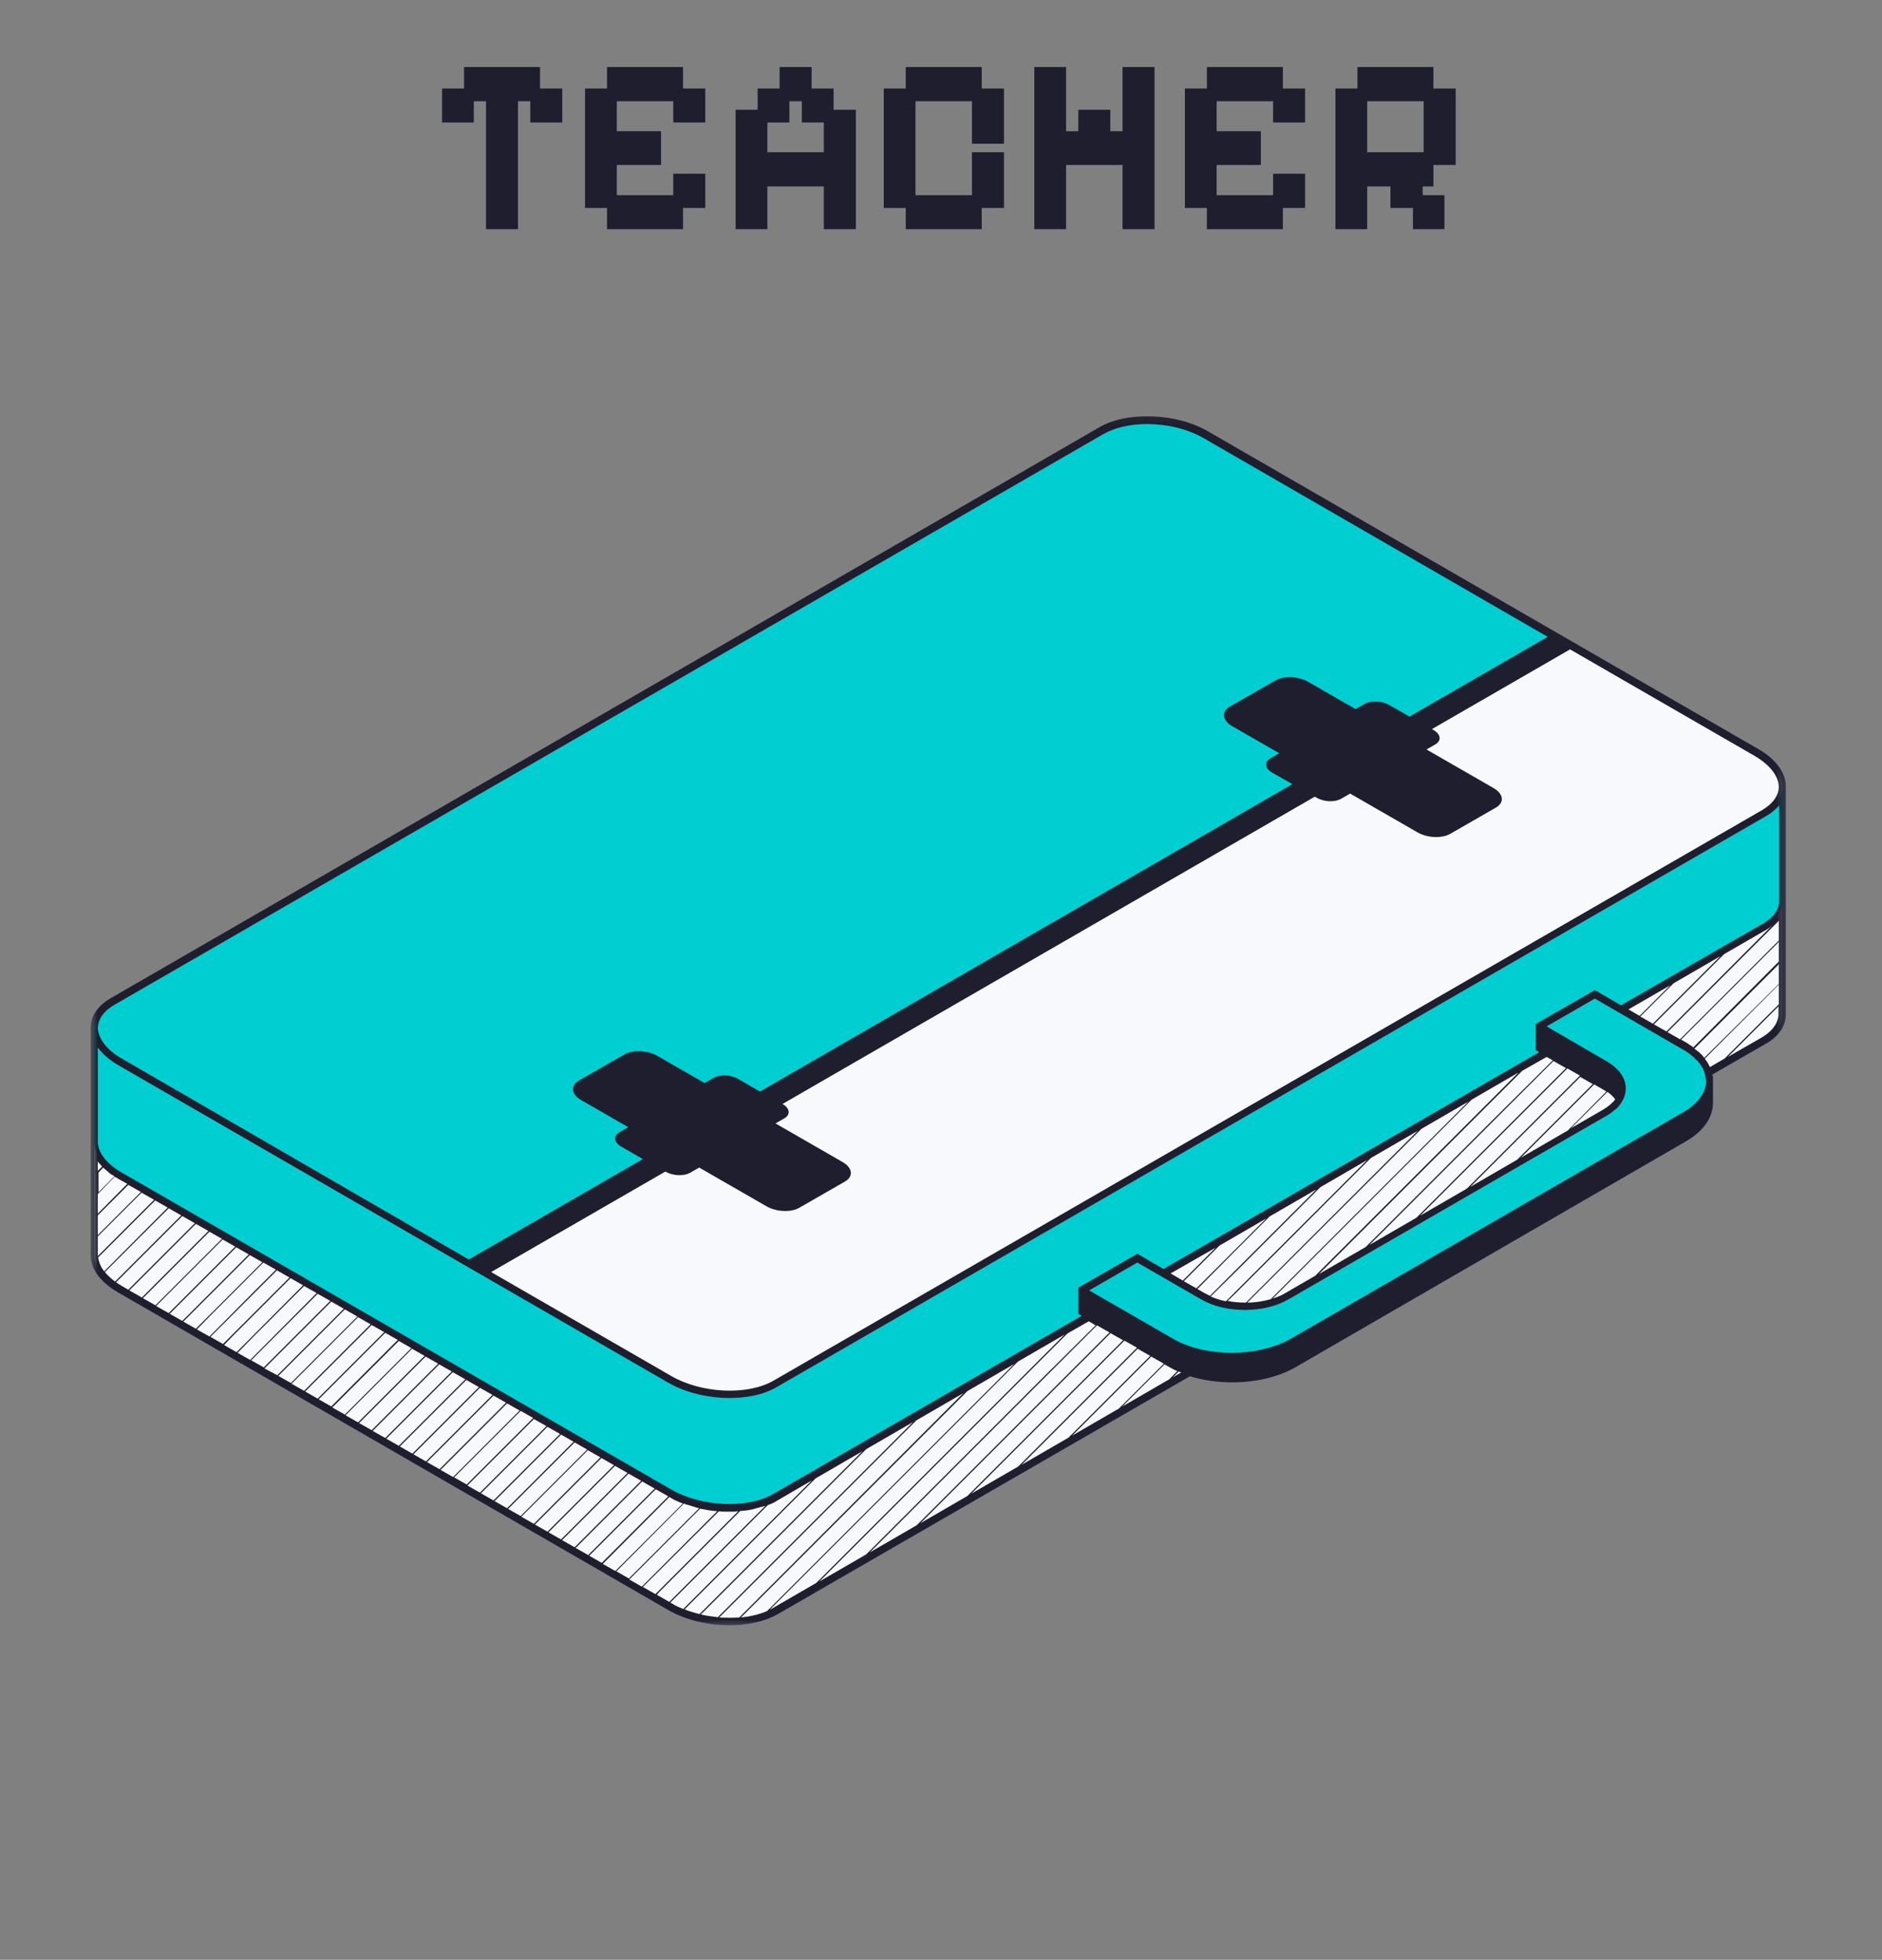 <svg width="241" height="251" viewBox="0 0 241 251" fill="none" xmlns="http://www.w3.org/2000/svg">
<rect x="0" y="0" width="241" height="251" fill="#808080" stroke="none"/>
<path d="M224.958 96.424L154.509 55.788C150.51 53.483 144.469 53.222 141.035 55.223L14.39 128.323C12.78 129.237 12.043 130.452 12.043 131.758V146.23C12.043 147.752 13.172 149.358 15.346 150.618L85.796 191.3C89.795 193.602 95.835 193.863 99.269 191.865L141.949 167.222L150.075 171.914C154.335 174.392 161.289 174.349 165.635 171.872L215.703 142.969C220.005 140.494 220.048 136.452 215.745 134.017L207.619 129.323L225.96 118.761C227.436 117.893 228.219 116.763 228.305 115.545V100.9C228.262 99.336 227.132 97.684 224.958 96.424ZM205.576 136.322C208.53 138.016 208.53 140.798 205.533 142.535L164.809 166.047C161.854 167.745 157.029 167.787 154.074 166.093L148.988 163.135L200.447 133.41L205.576 136.322Z" fill="#00CED1"/>
<path d="M85.796 176.654L60.109 161.833L199.229 81.472L224.958 96.336C228.958 98.64 229.392 102.117 225.915 104.116L99.269 177.219C95.793 179.217 89.795 178.956 85.796 176.654ZM154.117 166.048C157.072 167.745 161.854 167.745 164.852 166.005L205.576 142.492C208.53 140.798 208.576 138.016 205.618 136.277L200.535 133.322L149.076 163.05L154.117 166.048ZM150.033 171.872L141.949 167.177L99.269 191.822C95.835 193.82 89.795 193.559 85.796 191.257L15.346 150.619C13.172 149.358 12.043 147.752 12.043 146.23V160.746C12.043 162.267 13.172 163.876 15.346 165.091L85.796 205.772C89.795 208.074 95.835 208.336 99.269 206.337L155.899 173.611C153.771 173.393 151.684 172.828 150.033 171.872ZM225.915 118.719L207.574 129.28L215.703 133.975C217.354 134.931 218.354 136.103 218.745 137.364L225.915 133.234C227.567 132.28 228.35 130.975 228.22 129.629V115.546C228.174 116.72 227.394 117.85 225.915 118.719Z" fill="#F8F9FD"/>
<mask id="mask0_79_17" style="mask-type:luminance" maskUnits="userSpaceOnUse" x="11" y="53" width="218" height="156">
<path d="M11.568 53.059H228.789V208.343H11.568V53.059Z" fill="white"/>
</mask>
<g mask="url(#mask0_79_17)">
<path d="M228.696 100.726C228.696 98.987 227.394 97.204 225.177 95.944L154.725 55.265C150.64 52.875 144.382 52.657 140.819 54.7L14.171 127.846C12.519 128.803 11.608 130.149 11.608 131.627C11.608 131.67 11.608 131.715 11.608 131.758V131.8V160.791C11.608 162.528 12.911 164.268 15.128 165.528L85.578 206.207C87.84 207.51 90.706 208.162 93.445 208.162C95.705 208.162 97.879 207.685 99.531 206.771L152.38 176.262C154.074 176.782 155.942 177.043 157.812 177.043C160.724 177.043 163.636 176.393 165.851 175.133L215.876 146.188C218.135 144.882 219.353 143.145 219.353 141.232C219.353 140.755 219.353 138.927 219.353 138.45C219.353 138.408 219.353 138.363 219.353 138.32C219.353 138.277 219.353 138.189 219.353 138.147C219.353 138.102 219.353 138.059 219.353 138.016C219.353 137.928 219.353 137.886 219.31 137.798C219.31 137.755 219.31 137.712 219.265 137.667V137.625L226.133 133.671C227.916 132.669 228.784 131.193 228.696 129.629V100.9C228.696 100.857 228.696 100.857 228.696 100.812C228.696 100.769 228.696 100.726 228.696 100.726ZM224.697 96.815C226.61 97.945 227.74 99.336 227.785 100.769C227.785 101.899 227.002 102.943 225.699 103.724L99.051 176.827C95.75 178.74 89.88 178.479 86.014 176.262L62.891 162.919L85.189 150.054H85.231C86.188 150.618 87.578 150.664 88.404 150.184L89.534 149.534L98.14 154.487C99.4 155.228 101.313 155.313 102.397 154.66L108.222 151.314C109.309 150.664 109.178 149.577 107.918 148.839L99.312 143.883L100.442 143.23C101.268 142.753 101.137 141.927 100.226 141.405H100.181L168.374 102.029L168.59 102.16C169.546 102.725 170.937 102.767 171.763 102.29L172.892 101.638L181.498 106.593C182.758 107.331 184.671 107.419 185.758 106.766L191.58 103.42C192.667 102.767 192.536 101.683 191.276 100.942L182.67 95.989L183.8 95.337C184.626 94.86 184.496 94.034 183.584 93.511L183.366 93.381L201.054 83.169L224.697 96.815ZM14.606 128.715L141.254 55.614C142.775 54.743 144.773 54.309 146.859 54.309C149.423 54.309 152.119 54.919 154.248 56.179L198.187 81.559L180.499 91.772L177.891 90.296C176.934 89.731 175.543 89.686 174.717 90.165L173.588 90.818L167.548 87.341C166.287 86.6 164.375 86.515 163.288 87.165L157.463 90.511C156.376 91.164 156.507 92.251 157.767 92.989L163.81 96.466L162.68 97.119C161.854 97.596 161.985 98.422 162.896 98.944L165.504 100.423L97.314 139.799L94.532 138.189C93.576 137.625 92.185 137.582 91.359 138.059L90.229 138.712L84.187 135.235C82.927 134.497 81.016 134.409 79.929 135.061L74.105 138.408C73.018 139.058 73.148 140.145 74.409 140.883L80.451 144.36L79.319 145.013C78.496 145.492 78.624 146.316 79.537 146.838L82.319 148.447L60.024 161.31L15.607 135.581C13.694 134.497 12.607 133.061 12.519 131.67C12.565 130.54 13.26 129.498 14.606 128.715ZM12.519 134.148C13.13 134.974 13.998 135.757 15.128 136.407L85.578 177.088C87.84 178.391 90.706 179.044 93.445 179.044C95.444 179.044 97.356 178.695 98.878 177.957C99.096 177.869 99.312 177.738 99.531 177.608L226.176 104.507C226.871 104.115 227.394 103.639 227.828 103.159V115.503C227.785 116.459 227.22 117.328 226.176 118.023C226.045 118.111 225.872 118.242 225.699 118.327L207.574 128.758L204.227 126.802L196.666 131.148V134.497L197.1 134.755L148.988 162.528L145.642 160.572L138.08 164.918V168.264L138.515 168.525L99.008 191.342C95.705 193.255 89.838 192.994 85.969 190.778L15.607 150.184C15.346 150.054 15.128 149.88 14.912 149.75C13.391 148.708 12.519 147.448 12.519 146.188V134.148ZM218.223 135.496C218.223 135.451 218.18 135.451 218.18 135.408C218.135 135.32 218.05 135.277 218.005 135.192C217.962 135.147 217.919 135.104 217.919 135.104C217.874 135.061 217.789 134.974 217.743 134.931C217.701 134.886 217.658 134.843 217.615 134.8C217.57 134.755 217.528 134.712 217.44 134.67C217.354 134.625 217.309 134.539 217.224 134.497C217.179 134.451 217.136 134.409 217.093 134.409C217.048 134.366 217.005 134.321 216.963 134.321L227.785 123.498V126.021L218.223 135.496ZM216.832 134.148C216.79 134.148 216.79 134.148 216.832 134.148C216.79 134.105 216.744 134.105 216.744 134.06C216.614 133.974 216.528 133.887 216.398 133.844C216.398 133.844 216.353 133.844 216.353 133.801C216.225 133.713 216.094 133.625 215.964 133.54L215.268 133.148L223.829 124.585L227.785 120.632V123.152L216.832 134.148ZM215.138 133.106L213.529 132.192L227.785 117.935V120.458L215.138 133.106ZM213.398 132.104L211.791 131.193L220.786 122.196L226.133 119.11C226.307 119.022 226.48 118.892 226.653 118.761C226.698 118.719 226.741 118.676 226.784 118.631C226.871 118.588 226.959 118.503 227.002 118.457L213.398 132.104ZM213.877 126.195L209.966 130.106L208.53 129.28L213.877 126.195ZM214.312 125.934L220.309 122.457L211.661 131.105L210.052 130.194L214.312 125.934ZM206.836 140.798C206.489 141.275 205.967 141.709 205.314 142.101L201.185 144.491L205.837 139.841C206.271 140.145 206.575 140.449 206.836 140.798ZM201.88 143.665L200.75 144.797L194.753 148.274L204.142 138.885L205.357 139.58C205.488 139.668 205.618 139.753 205.706 139.799L201.88 143.665ZM199.144 143.665L194.276 148.532L188.279 152.009L202.36 137.928L203.966 138.842L199.144 143.665ZM196.405 143.665L187.844 152.228L181.845 155.705L191.06 146.491L199.274 138.277L200.708 136.841L202.317 137.755L196.405 143.665ZM193.666 143.665L181.368 155.966L175.37 159.443L198.925 135.887L200.535 136.799L193.666 143.665ZM190.93 143.665L174.891 159.704L168.893 163.181L194.926 137.148L198.057 135.365L198.84 135.799L190.93 143.665ZM155.681 159.789L151.466 164.007L149.902 163.093L155.681 159.789ZM156.16 159.528L162.158 156.051L153.206 165.006L151.597 164.092L156.16 159.528ZM158.247 160.138L162.592 155.792L168.59 152.315L154.943 165.962C154.725 165.874 154.509 165.744 154.335 165.658L153.334 165.091L158.247 160.138ZM158.247 162.877L169.069 152.054L175.066 148.577L163.591 160.05L156.986 166.658C156.291 166.527 155.638 166.309 155.031 166.047L158.247 162.877ZM158.247 165.613L175.543 148.316L181.541 144.839L163.636 162.746L159.55 166.831C158.769 166.831 157.986 166.788 157.202 166.612L158.247 165.613ZM182.02 144.578L188.018 141.101L162.723 166.396C161.766 166.658 160.767 166.831 159.723 166.831L182.02 144.578ZM188.452 140.84L194.449 137.363L168.416 163.396L164.59 165.613C164.113 165.917 163.549 166.135 162.984 166.309L188.452 140.84ZM149.945 176.436L149.729 176.654L143.729 180.131L149.119 174.741L149.814 175.133C150.118 175.306 150.467 175.479 150.771 175.61L149.945 176.436ZM147.251 176.436L143.295 180.389L137.297 183.866L147.424 173.742L149.033 174.653L147.251 176.436ZM144.512 176.436L136.82 184.128L130.823 187.604L145.687 172.74L147.294 173.654L144.512 176.436ZM141.773 176.436L130.866 187.343L130.389 187.823L124.389 191.3L125.521 190.17L143.99 171.698L145.599 172.61L141.773 176.436ZM139.037 176.436L123.869 191.604L117.872 195.08L125.476 187.474L141.861 171.091L142.21 170.742L143.817 171.656L139.037 176.436ZM136.298 176.436L117.392 195.342L111.395 198.818L140.47 169.743L142.08 170.654L136.298 176.436ZM133.559 176.436L130.823 179.174L110.918 199.08L104.918 202.556L136.69 170.785L139.429 169.221L140.297 169.743L133.559 176.436ZM128.127 176.436L98.225 206.337C97.226 206.771 96.096 207.033 94.879 207.163L123.869 178.173L129.866 174.696L128.127 176.436ZM89.968 203.817L104.441 189.344L110.438 185.867L89.577 206.729C88.927 206.553 88.274 206.38 87.664 206.119L89.968 203.817ZM92.707 203.817L110.918 185.606L116.915 182.129L98.052 200.99L91.924 207.12C91.186 207.033 90.445 206.945 89.75 206.771L92.707 203.817ZM33.861 175.263L38.075 171.046L42.421 166.7L44.03 167.614L35.512 176.132L33.861 175.263ZM26.688 157.66L18.17 166.178L16.561 165.267L25.082 156.746L26.688 157.66ZM26.819 157.748L28.428 158.659L19.908 167.177L18.301 166.266L26.819 157.748ZM27.122 160.138L28.513 158.747L30.122 159.658L21.605 168.179L19.995 167.265L27.122 160.138ZM27.122 162.877L30.253 159.746L31.86 160.66L23.342 169.178L21.735 168.264L27.122 162.877ZM27.122 165.613L31.99 160.745L33.599 161.659L25.082 170.177L23.472 169.263L27.122 165.613ZM27.122 168.309L33.73 161.702L35.337 162.616L32.512 165.44L26.819 171.176L25.212 170.265L27.122 168.309ZM27.122 171.046L35.467 162.701L37.076 163.615L28.558 172.133L26.949 171.219L27.122 171.046ZM29.861 171.046L37.207 163.7L38.813 164.614L30.296 173.177L28.689 172.263L29.861 171.046ZM32.6 171.046L38.944 164.702L40.553 165.613L32.035 174.176L30.426 173.262L32.6 171.046ZM35.337 171.046L40.684 165.701L42.291 166.612L33.773 175.133L32.166 174.219L35.337 171.046ZM40.814 171.046L44.161 167.699L45.767 168.613L37.25 177.131L35.643 176.217L40.814 171.046ZM43.508 171.046L45.855 168.698L47.462 169.612L40.684 176.393L38.944 178.13L37.337 177.219L43.508 171.046ZM46.247 171.046L47.593 169.7L49.202 170.611L40.684 179.129L39.075 178.218L46.247 171.046ZM48.983 171.046L49.332 170.699L50.939 171.611L46.159 176.393L42.421 180.131L40.814 179.217L48.983 171.046ZM51.069 171.741L52.679 172.655L44.161 181.173L42.552 180.259L51.069 171.741ZM52.766 172.74L54.373 173.654L45.855 182.172L44.246 181.261L52.766 172.74ZM54.504 173.742L56.113 174.653L54.33 176.436L47.593 183.171L45.986 182.26L54.504 173.742ZM56.243 174.741L57.85 175.652L57.069 176.436L49.332 184.173L47.723 183.259L56.243 174.741ZM57.981 175.74L59.59 176.654L51.069 185.172L49.463 184.258L57.981 175.74ZM59.72 176.739L61.327 177.653L52.809 186.171L51.2 185.257L59.72 176.739ZM59.936 179.26L61.458 177.738L63.067 178.652L54.546 187.17L52.94 186.259L59.936 179.26ZM59.936 181.999L63.197 178.74L64.804 179.651L56.286 188.169L54.677 187.258L59.936 181.999ZM59.936 184.738L64.934 179.739L66.544 180.651L58.023 189.171L56.417 188.257L59.936 184.738ZM59.936 187.431L66.674 180.696L68.281 181.607L59.763 190.125L58.154 189.214L59.936 187.431ZM59.936 190.17L68.369 181.738L69.975 182.651L61.458 191.169L59.851 190.255L59.936 190.17ZM70.106 182.737L71.715 183.651L63.197 192.168L61.588 191.257L70.106 182.737ZM71.846 183.736L73.452 184.65L65.283 192.821L64.934 193.168L63.328 192.256L71.846 183.736ZM73.583 184.738L75.192 185.649L66.674 194.167L65.065 193.255L73.583 184.738ZM75.277 185.737L76.886 186.648L68.369 195.168L66.76 194.255L75.277 185.737ZM77.017 186.736L78.624 187.65L70.106 196.167L68.499 195.254L77.017 186.736ZM78.754 187.735L80.363 188.649L71.846 197.167L70.236 196.253L78.754 187.735ZM80.494 188.734L82.101 189.648L73.583 198.166L71.976 197.254L80.494 188.734ZM82.231 189.736L83.84 190.647L75.323 199.165L73.713 198.254L82.231 189.736ZM83.971 190.735L85.578 191.646L77.06 200.167L75.453 199.253L83.971 190.735ZM85.708 191.734C85.927 191.865 86.188 191.995 86.403 192.126C86.491 192.168 86.579 192.211 86.71 192.256C86.883 192.342 87.099 192.429 87.317 192.517C87.36 192.517 87.405 192.56 87.448 192.56L78.799 201.208L77.19 200.295L85.708 191.734ZM87.578 192.56C87.621 192.56 87.621 192.56 87.664 192.603C87.84 192.691 88.013 192.733 88.231 192.776C88.359 192.821 88.49 192.864 88.62 192.906C88.796 192.952 88.969 192.994 89.185 193.082C89.316 193.125 89.446 193.125 89.534 193.168L80.537 202.165L78.93 201.251L87.578 192.56ZM89.665 193.213C89.795 193.255 89.968 193.298 90.099 193.298C90.229 193.343 90.403 193.343 90.533 193.386C90.706 193.429 90.882 193.429 91.098 193.471C91.228 193.471 91.402 193.516 91.532 193.516C91.62 193.516 91.751 193.516 91.836 193.559L82.189 203.207L80.582 202.295L89.665 193.213ZM92.055 193.559H92.097C92.228 193.559 92.403 193.602 92.531 193.602C92.707 193.602 92.923 193.602 93.099 193.602C93.184 193.602 93.315 193.602 93.403 193.602C93.445 193.602 93.488 193.602 93.533 193.602C93.664 193.602 93.749 193.602 93.879 193.602C94.053 193.602 94.228 193.602 94.402 193.559C94.444 193.559 94.49 193.559 94.532 193.559L83.928 204.163L82.319 203.252L92.055 193.559ZM84.493 203.817L94.793 193.516C94.793 193.516 94.793 193.516 94.836 193.516C95.009 193.516 95.185 193.471 95.358 193.471C95.489 193.471 95.574 193.429 95.705 193.429C95.88 193.386 96.054 193.386 96.184 193.341C96.315 193.341 96.4 193.298 96.531 193.255C96.704 193.213 96.834 193.168 97.01 193.125C97.141 193.082 97.226 193.082 97.356 193.037C97.53 192.994 97.66 192.952 97.836 192.906C97.879 192.906 97.966 192.864 98.009 192.864L85.708 205.162L84.102 204.251L84.493 203.817ZM12.519 160.745V158.356L18.128 152.75L19.734 153.661L12.519 160.876C12.519 160.833 12.519 160.791 12.519 160.745ZM13.215 149.534C13.26 149.577 13.303 149.619 13.345 149.664C13.433 149.707 13.476 149.793 13.564 149.838C13.606 149.88 13.649 149.88 13.649 149.923C13.737 150.011 13.825 150.054 13.91 150.141C13.955 150.184 13.955 150.184 13.998 150.229C14.086 150.315 14.171 150.36 14.302 150.445C14.345 150.445 14.345 150.488 14.39 150.488C14.475 150.533 14.563 150.576 14.651 150.664L12.607 152.705V150.184L13.215 149.534ZM14.694 150.706C14.694 150.749 14.694 150.749 14.694 150.706C14.867 150.794 14.997 150.88 15.128 150.967L16.303 151.62L12.519 155.443V152.923L14.694 150.706ZM16.431 151.751L18.04 152.662L12.519 158.182V155.662L16.431 151.751ZM19.865 153.749L21.474 154.66L13.345 162.832C12.911 162.267 12.65 161.659 12.565 161.049L19.865 153.749ZM12.519 148.751C12.565 148.793 12.607 148.881 12.65 148.924C12.695 148.969 12.738 149.012 12.78 149.054C12.826 149.097 12.868 149.185 12.911 149.228C12.954 149.273 12.999 149.316 13.042 149.358L13.084 149.403L12.519 149.968V148.751ZM13.433 162.919L21.605 154.748L23.211 155.662L14.736 164.137C14.216 163.745 13.78 163.354 13.433 162.919ZM14.867 164.222L23.342 155.747L24.951 156.661L16.431 165.179L15.607 164.702C15.346 164.526 15.085 164.396 14.867 164.222ZM85.839 205.25L87.229 203.859L92.707 198.384L98.313 192.776C98.401 192.733 98.531 192.691 98.617 192.648C98.705 192.603 98.79 192.603 98.835 192.56C99.051 192.472 99.312 192.342 99.485 192.211L103.964 189.605L98.052 195.515L87.49 206.076C86.968 205.858 86.449 205.642 86.014 205.338L85.839 205.25ZM92.097 207.163L117.349 181.911L123.347 178.434L94.663 207.163C93.837 207.206 92.968 207.206 92.097 207.163ZM99.051 205.903C98.878 205.988 98.747 206.076 98.574 206.164L125.521 179.217L130.343 174.392L136.341 170.915L130.866 176.393L104.529 202.73L99.051 205.903ZM150.206 176.393L150.944 175.652C151.032 175.698 151.162 175.74 151.248 175.783L150.206 176.393ZM215.399 142.535L165.331 171.437C161.159 173.827 154.378 173.872 150.248 171.48L139.471 165.267L145.642 161.702L153.856 166.439C156.941 168.221 161.939 168.221 165.027 166.396L205.749 142.884C205.967 142.753 206.183 142.623 206.359 142.492C206.401 142.45 206.444 142.45 206.444 142.404C206.617 142.274 206.748 142.188 206.878 142.058C206.924 142.058 206.924 142.015 206.966 142.015C207.097 141.885 207.27 141.709 207.358 141.578C207.531 141.363 207.704 141.101 207.835 140.84C208.053 140.406 208.184 139.929 208.184 139.407C208.184 138.059 207.313 136.841 205.749 135.93L198.057 131.454L204.227 127.889L215.484 134.409C215.745 134.539 215.964 134.67 216.18 134.843C216.31 134.931 216.398 135.016 216.528 135.104C216.614 135.192 216.702 135.235 216.79 135.32C216.92 135.408 217.005 135.538 217.093 135.626C217.136 135.669 217.224 135.757 217.309 135.799C217.397 135.887 217.485 136.015 217.57 136.103C217.615 136.146 217.658 136.234 217.701 136.276C217.789 136.407 217.831 136.495 217.919 136.625C217.962 136.668 218.005 136.756 218.05 136.799C218.092 136.886 218.135 137.017 218.18 137.148C218.223 137.233 218.266 137.278 218.266 137.363C218.311 137.451 218.311 137.582 218.354 137.667C218.354 137.755 218.396 137.843 218.396 137.928C218.396 138.016 218.396 138.102 218.439 138.232C218.439 138.32 218.484 138.408 218.484 138.493C218.439 139.972 217.354 141.45 215.399 142.535ZM218.961 136.668C218.918 136.583 218.876 136.495 218.831 136.407C218.831 136.364 218.788 136.364 218.788 136.322C218.745 136.234 218.7 136.146 218.657 136.103C218.657 136.061 218.615 136.061 218.615 136.015C218.569 135.93 218.527 135.842 218.439 135.799C218.439 135.757 218.396 135.757 218.396 135.712C218.354 135.669 218.354 135.626 218.311 135.581L227.785 126.107V128.627L220.831 135.581L218.961 136.668ZM221.266 135.365L223.786 132.845L227.74 128.888V129.629C227.828 130.844 227.09 131.974 225.654 132.845L221.266 135.365Z" fill="#1E1E2F"/>
</g>
<path d="M62.24 29.352V12.968H60.672V15.688H56.608V11.336H59.424V8.584H69.152V11.336H72V15.688H67.904V12.968H66.336V29.352H62.24ZM77.737 29.352V26.632H74.921V11.336H77.737V8.584H87.465V11.336H90.313V15.688H86.217V12.968H78.985V16.808H84.649V21.128H78.985V25H86.217V22.248H90.313V26.632H87.465V29.352H77.737ZM94.202 29.352V14.056H97.018V11.336H99.834V8.584H103.93V11.336H106.746V14.056H109.594V29.352H105.498V23.88H98.266V29.352H94.202ZM98.266 19.496H105.498V15.688H102.682V12.968H101.082V15.688H98.266V19.496ZM115.987 29.352V26.632H113.171V11.336H115.987V8.584H125.715V11.336H128.563V18.408H124.467V12.968H117.235V25H124.467V19.496H128.563V26.632H125.715V29.352H115.987ZM132.452 29.352V8.584H136.516V16.808H138.084V14.056H142.18V16.808H143.748V8.584H147.844V29.352H143.748V21.128H136.516V29.352H132.452ZM154.549 29.352V26.632H151.733V11.336H154.549V8.584H164.277V11.336H167.125V15.688H163.029V12.968H155.797V16.808H161.461V21.128H155.797V25H163.029V22.248H167.125V26.632H164.277V29.352H154.549ZM171.014 29.352V11.336H173.83V8.584H183.558V11.336H186.406V21.128H183.558V23.88H182.182V25H184.966V29.352H180.934V26.632H178.054V23.88H175.078V29.352H171.014ZM175.078 19.496H182.31V12.968H175.078V19.496Z" fill="#1E1E2F"/>
</svg>
